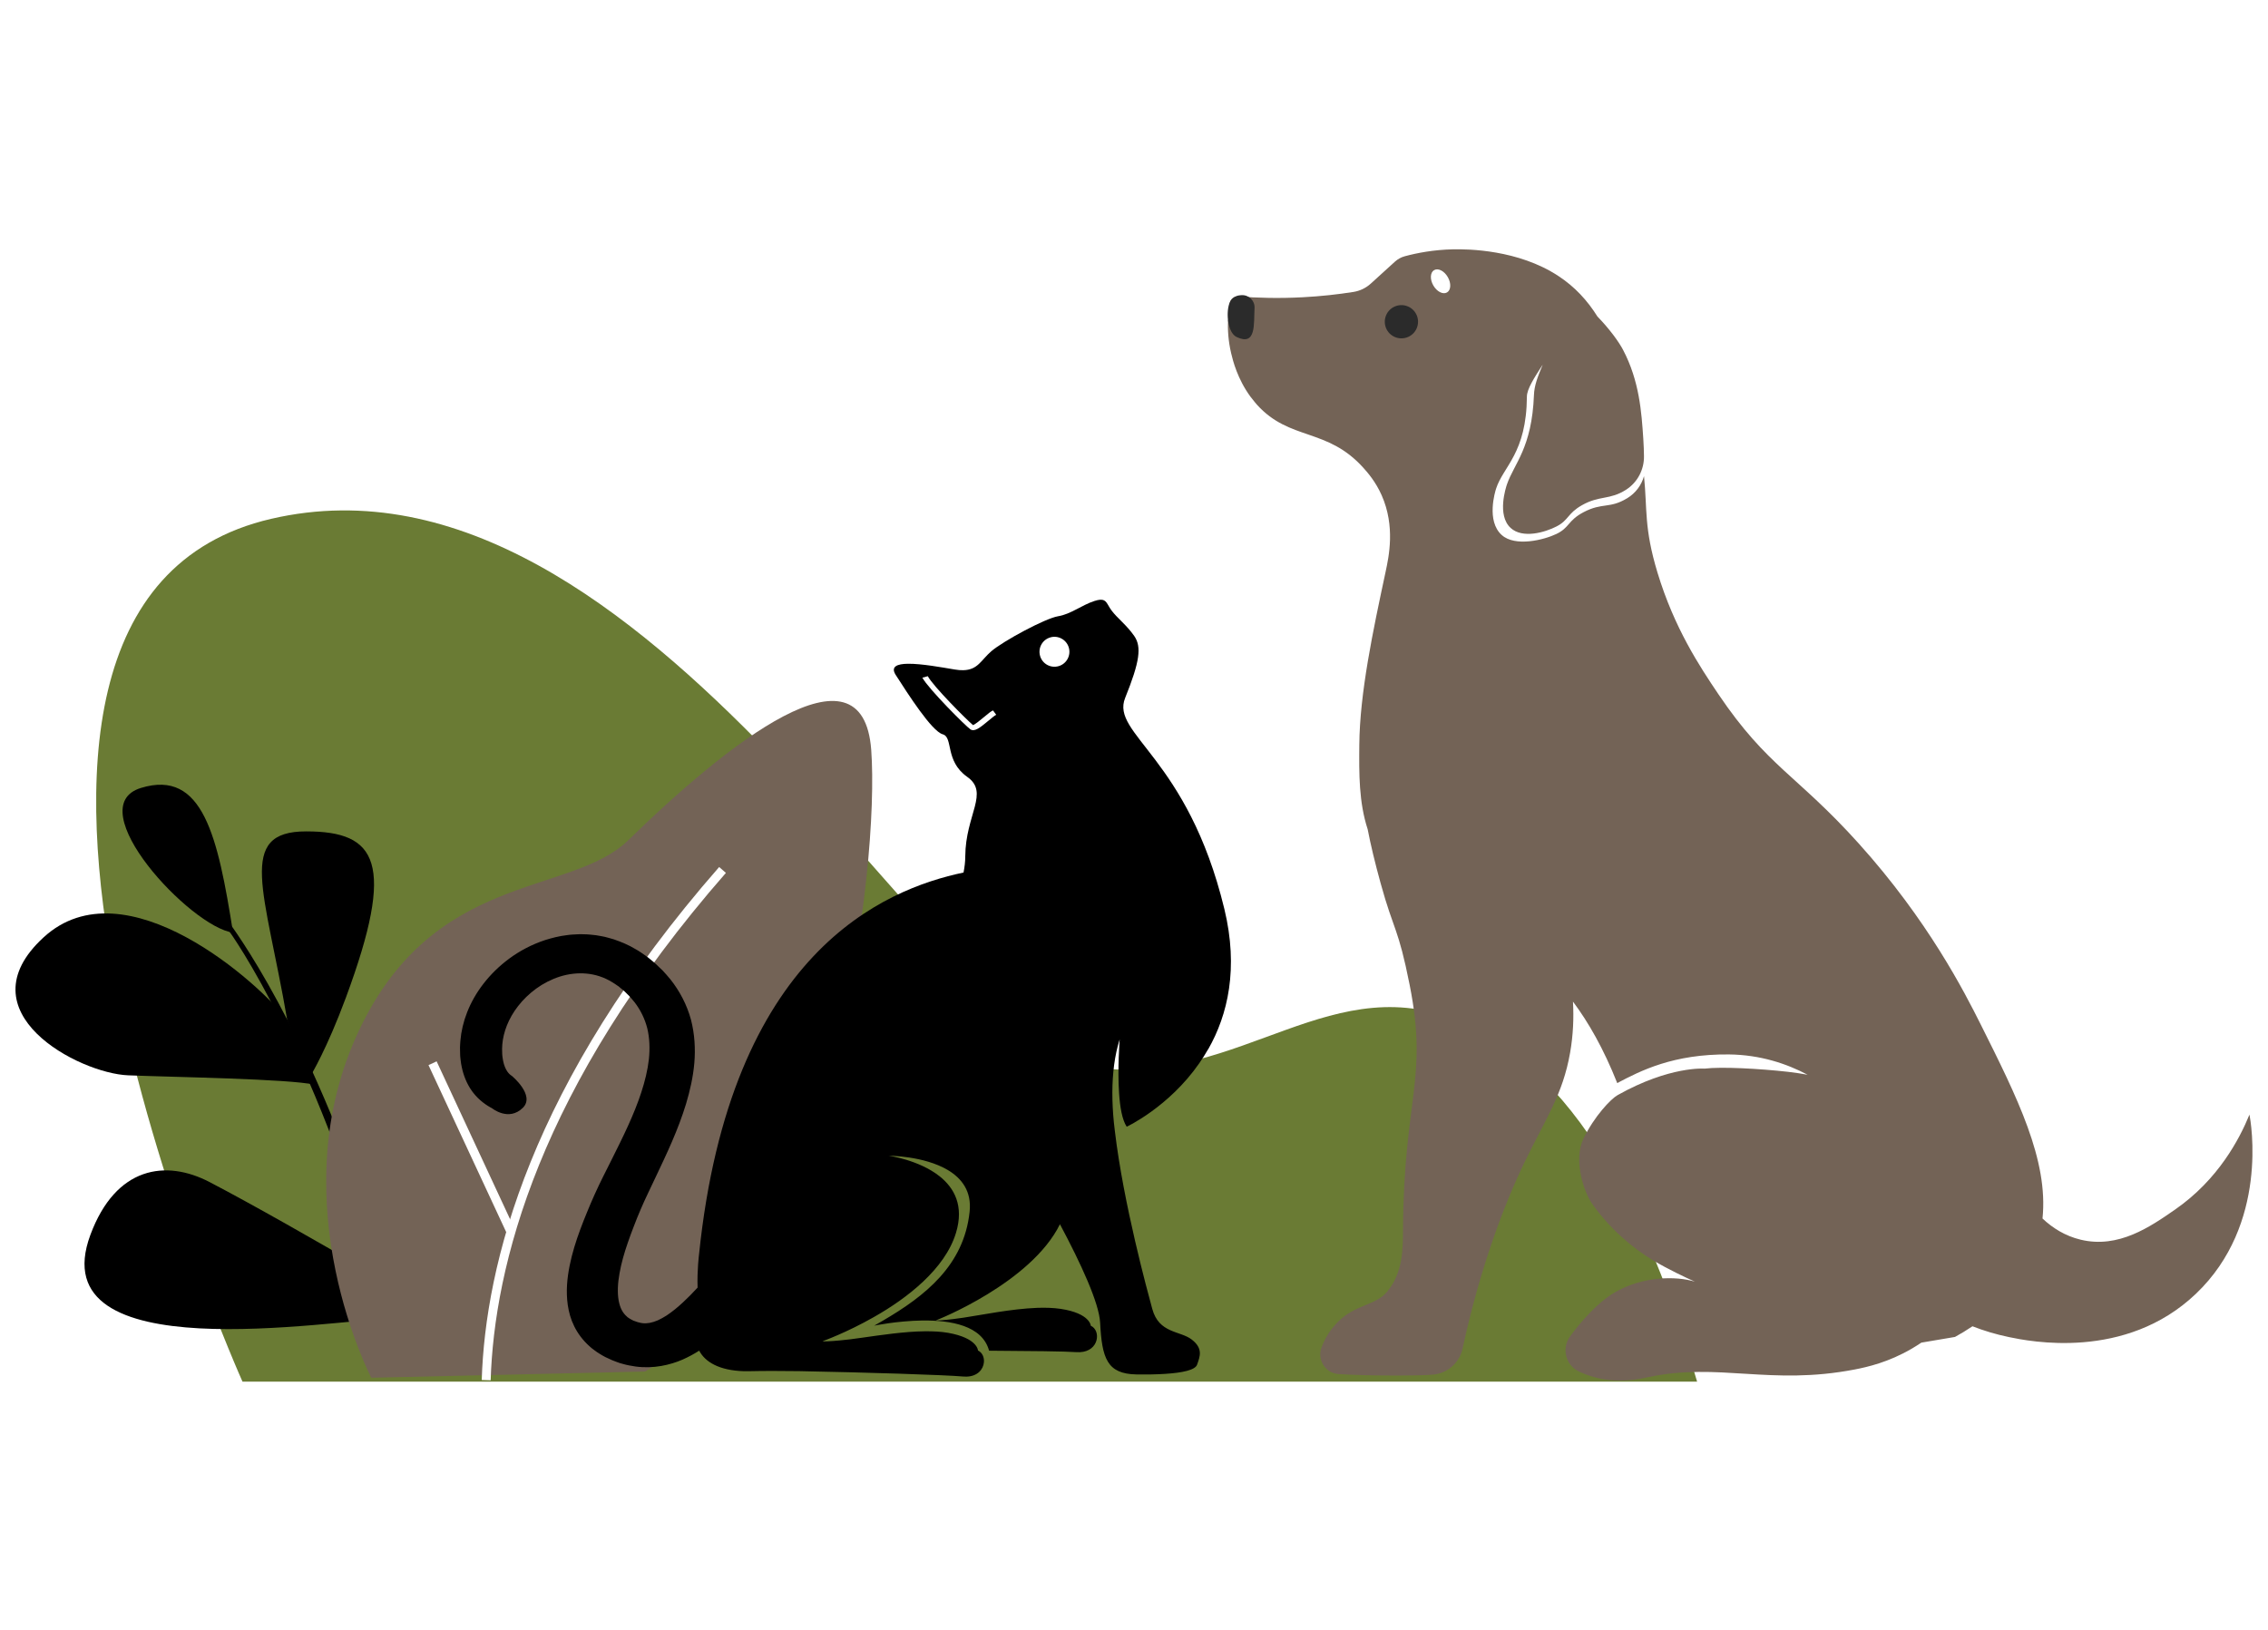 <svg xmlns="http://www.w3.org/2000/svg" id="Layer_1" viewBox="0 0 693.68 498.58" class="img-svg down_lg:order-first down_lg:self-center down_lg:mb-8 max-w-100 md:max-w-150 mx-auto mt-10 replaced-svg">
  <defs>
    <style>
      .cls-1{fill:none;stroke:#49301c;stroke-miterlimit:10;stroke-width:2px;}
      .cls-1,.cls-2,.cls-3,.cls-4,.cls-5{fill-rule:evenodd;}
      .cls-6,.cls-2{fill:#fff;}
      .cls-3{fill:#f1f2f2;}
      .cls-7{fill:#5c7a5b;}
      .cls-4{fill:#b3d5ab;}
      .cls-8,.cls-5{fill:#2b2b2b;}
      .cls-9{fill:#e9ad6f;}
      .cls-10{fill:#845948;}
      .fill-secondary { fill:#6a7b34 !important; }
      .fill-primary-color{ fill:#49301c !important; }
      .fill-primary{ fill:#736356 !important; }
    </style>
  </defs>
  <g id="Group_1495">
    <g id="Path_1293">
      <path class="fill-secondary" d="m519.07,422.65c-10.1-34.66-30.29-90.65-70.67-109.31-40.38-18.66-68.65,18.66-113.07,13.33-44.42-5.33-137.3-194.62-252.39-167.96-115.09,26.66-8.77,263.94-8.77,263.94h444.9Z"></path>
    </g>
    <g id="Path_1294">
      <path d="m87.84,311.98c-6.78-39.53-15.72-57.69,5.85-57.66,21.58.03,27.46,9.35,12.1,50.85-5.86,15.83-10.69,23.72-10.69,23.72l-7.27-16.91Z" class="stroke-secondary"></path>
    </g>
    <g id="Path_1295">
      <path d="m88,312.22c-8.28-11.21-49.73-48.39-74.67-25.48-24.94,22.91,10.85,41.61,25.87,42.2,15.02.59,48.77,1.07,57.06,2.86-5.86-13.87-8.26-19.57-8.26-19.57Z" class="stroke-secondary"></path>
    </g>
    <g id="Path_1296">
      <path d="m119.25,403.59c-21.21-80.66-49.25-118.87-49.25-118.87.94-.83.5-1.97,1.21-.94,6.22,8.89,31.9,47.67,50.68,119.11l-2.65.7Z" class="stroke-secondary"></path>
    </g>
    <g id="Path_1297">
      <path d="m117.05,391.36c-21.28-12.36-39.48-22.72-52.9-29.74-13.42-7.02-28.72-4.8-36.49,16.08-15.57,41.83,73.58,26.05,92.9,25.54,4.13-.11.06-9.81-3.51-11.88Z" class="stroke-secondary"></path>
    </g>
    <g id="Path_1298">
      <path d="m71.28,285.29c-4.64-29.29-9.15-50.09-28.17-44.26-19.02,5.83,15.17,42.57,28.17,44.26Z" class="stroke-secondary"></path>
    </g>
    <g id="Path_1299">
      <path class="fill-primary" d="m197.32,419.55c58.35-35.16,71.73-155.17,69.15-190.13-2.58-34.96-44.3-1.69-74.29,27.58-17.92,17.49-60.57,9.07-83.38,60.4-22.82,51.34,4.76,104.05,4.76,104.05l83.76-1.9Z"></path>
    </g>
    <g id="Path_1300">
      <path class="cls-6" d="m150.08,422.23l-2.74-.09c1.1-34.98,14.58-90.59,72.62-156.92l2.06,1.8c-57.51,65.72-70.86,120.68-71.95,155.21Z"></path>
    </g>
    <g id="Line_34">
      <rect class="cls-6" x="142.91" y="322.61" width="2.74" height="56.86" transform="translate(-134.6 93.6) rotate(-24.95)"></rect>
    </g>
  </g>
  <path d="m478.62,92.05h0s0,0,0,0Zm-103.02,5.77c1.25.12.61-2.25.16-2.33.1-1.04.25-2.01.4-2.88.21-1.19,1.3-2.02,2.52-1.93,5.87.46,12.51.64,19.77.25,5.59-.29,10.77-.88,15.48-1.62,2-.31,3.86-1.21,5.36-2.58,2.46-2.23,4.92-4.46,7.37-6.7.85-.77,1.88-1.34,2.99-1.64,3.77-1.01,8.79-1.99,14.72-2.12,4.72-.1,19.95.1,32.21,8.12,5.11,3.34,8.95,7.55,11.99,12.41,3.85,3.99,6.58,7.8,7.85,10.22,5,9.52,5.65,19.05,6.19,27.19.13,1.94.19,3.74.21,5.35.05,4.08-1.95,7.94-5.38,10.18-.03.02-.07.04-.1.07-5,3.2-8.13,1.69-13.49,4.73-4.48,2.54-4.01,4.56-7.78,6.5-3.5,1.8-10.37,3.83-14.04.45-4.24-3.89-1.43-12.41-1.13-13.29,2.2-6.42,7.64-11.1,8.27-27.38.1-2.84,1.08-5.44,2.68-9.28-2.52,3.92-4.83,7.44-4.84,9.76-.11,17.34-7.22,21.37-9.41,28.14-.3.92-3.08,9.92,1.71,14.22,4.14,3.72,12.93,1.49,16.7-.31,4.07-1.94,3.48-4.11,8.31-6.66,5.78-3.05,7.94-1,13.31-4.25.03-.01.06-.04.09-.05,2.55-1.56,4.32-3.96,5.11-6.74,1.03,10.23-.03,15.78,4.11,29.48,5.16,17.05,12.94,28.77,18.67,37.27,14.97,22.17,23.94,24.57,42.89,45.62,21.21,23.56,32.31,45.38,37.32,55.38,11.18,22.35,20.74,41.47,18.89,59.34,3.05,2.88,6.9,5.34,11.67,6.48,11.58,2.79,21.27-3.94,28.9-9.23,13.14-9.12,19.64-21.47,22.73-29.03.45,2.31,5.95,33.53-16.38,54.81-21.62,20.59-51.07,14.51-57.16,13.25-4.05-.84-7.78-1.98-11.18-3.31-1.86,1.25-3.67,2.34-5.35,3.26l-10.28,1.74c-.96.64-1.96,1.27-2.93,1.84-7.11,4.16-13.57,5.62-17.39,6.36-26.01,5.03-41.58-2.25-63.34,2.38-2.57.55-8.99,2.07-16.52-.05-1.66-.46-3.17-1.05-4.55-1.69-4.07-1.92-5.39-7.11-2.72-10.75,3.46-4.71,8.43-10.32,13.41-13.3,8.66-5.18,19.05-5.21,24.77-3.44-2.97-1.33-7.97-3.68-12.61-6.42-6.59-3.89-13.64-10.03-18.85-17.46-2.49-3.55-5.77-13.33-2.64-19.82,3.3-6.87,8.4-12.21,10.45-13.36,15.99-8.98,26.63-8.11,26.63-8.11,5.09-.64,16.79,0,25.43.97,2.16.25,4.2.56,6.06.9-6.39-3.38-14.45-6.1-24.03-6.21-17.01-.17-27.07,4.99-34.19,8.76-4.21-10.59-8.83-18.63-13.54-24.92.28,5.01.07,10.25-.88,15.65-2.24,12.76-7.36,19.97-13.87,33.36-6.09,12.53-13.67,32.31-19.01,57.12-.91,4.22-4.41,7.43-8.71,7.94-3.35.4-19.31.49-29.18-.13-4.09-.25-6.7-4.42-5.23-8.23,1.1-2.85,2.55-5.23,4.92-7.67,5.29-5.41,11.51-5.02,15.07-9.24,4.96-5.88,4.87-13.38,4.9-18.85.24-40.56,7.76-46.29,2.03-75.1-3.51-17.69-4.78-16.21-8.86-31.02-1.77-6.42-3.07-11.86-3.97-16.54-2.71-8.31-2.64-17-2.56-25.84.14-15.89,4.16-34.77,8.05-52.96.96-4.52,3.02-13.85-1.22-23.4-1.85-4.16-4.23-6.86-5.57-8.36-11.1-12.36-22.49-8.21-32.53-19.29-.13-.15-.9-1.03-1.97-2.42-4.03-5.47-5.43-11.12-5.95-13.33-.9-3.79-1.09-7.28-.97-10.26" class="fill-primary"></path>
  <path class="cls-5" d="m430.57,93.72c-2.6-1.07-5.57.16-6.64,2.76-1.07,2.6.16,5.57,2.76,6.64,2.6,1.07,5.57-.16,6.64-2.76,1.07-2.6-.16-5.57-2.76-6.64Z"></path>
  <path class="cls-2" d="m438.64,82.63c-1.22.7-1.34,2.8-.25,4.69,1.08,1.89,2.96,2.85,4.18,2.14,1.22-.7,1.34-2.8.25-4.69-1.08-1.89-2.95-2.85-4.18-2.14Z"></path>
  <path class="cls-8" d="m379.71,90.29c2.24-.14,4.13,1.69,4,3.94-.27,4.85.59,11.8-5.54,8.83-2.51-1.22-3.3-6.92-2.18-10.21.49-1.44,1.81-2.43,3.32-2.53l.4-.03Z"></path>
  <path class="cls-10" d="m268.95,291.62l28.45,31.53c1.79,1.98-.53,4.96-2.89,3.71l-39.25-20.72c-1.42-.75-1.71-2.66-.57-3.8l10.8-10.81c.97-.97,2.55-.93,3.46.09Z"></path>
  <path d="m369.5,320.95v.03c-.85,1.49-1.75,2.92-2.7,4.27-9.33,13.44-22.19,19.41-22.19,19.41-1.39-2.08-2.06-6.03-2.33-10.24-.52-7.53.15-15.96.18-16.46-1.56,4.88-2.21,10.42-2.24,16.22,0,2.98.15,6.03.46,9.12h0c.09.91.19,1.8.31,2.7,2.64,22.25,10.01,49.13,11.43,54.36,2.05,7.62,8.55,6.66,12.1,9.42,3.55,2.77,2.48,5.2,1.61,7.69-.59,1.64-4.51,2.46-9.68,2.79-2.71.19-5.76.22-8.84.18-9.02-.15-10.57-4.92-11.13-15.87-.31-5.95-5.85-18.02-12.29-30.08-8.8,17.93-37.72,29.41-37.97,29.41,0,0,.16.03.65.01.94-.01,3.15-.15,7.8-.83,5.32-.78,14.5-2.7,22.56-3.01,2.55-.09,4.98-.01,7.16.31,9.05,1.36,9.24,5.17,9.24,5.17,3.15,1.4,2.61,7.8-3.33,8.08-.34.01-.71.01-1.08-.01-3.37-.25-14.22-.37-26.7-.44-2.09-7.74-11.76-9.33-20.42-9.24-3.9.06-7.6.46-10.33.84-2.67.37-4.39.74-4.39.74.87-.5,1.75-.99,2.61-1.5,13.07-7.62,24.83-16.99,26.57-33.3.69-6.31-2.42-10.27-6.63-12.79-7.35-4.38-18.11-4.39-18.11-4.39,0,0,9.18,1.24,15.56,6.28,4.45,3.54,7.56,9,5,17.36-3.36,11.04-15,20-25.08,25.7-8.46,4.83-15.74,7.41-15.74,7.41,0,0,.16.03.63.03.96,0,3.17-.07,7.88-.63,4.35-.53,11.27-1.72,18.04-2.24,1.59-.12,3.15-.19,4.69-.21,2.55-.03,5,.09,7.18.47,9.03,1.59,9.15,5.39,9.15,5.41.04.01.09.04.13.07,1.21.63,1.81,2.06,1.68,3.51-.18,2.11-1.87,4.33-5.35,4.41-.34,0-.71,0-1.09-.04-5.42-.49-30.12-1.27-49.97-1.64-5.57-.07-10.76-.09-15.05.01-.66.03-1.28.01-1.9.01-7.65-.21-11.95-2.87-13.72-6.28-.03.01-.06.03-.07.04-1.47.93-3.11,1.84-5,2.68-1.9.83-4.1,1.53-6.56,1.96-2.45.43-5.19.53-7.87.16-1.33-.19-2.67-.44-3.92-.81-.16-.04-.31-.09-.47-.13-.09-.03-.16-.06-.24-.07-.03-.01-.04-.01-.07-.01h-.01s-.53-.19-.49-.18c-.21-.07-.41-.15-.62-.22-.21-.07-.41-.16-.62-.24-.1-.04-.21-.07-.31-.12-.06-.01-.09-.03-.18-.07-.09-.03-.18-.06-.25-.1-.68-.29-1.36-.6-2.02-.93-.65-.32-1.16-.65-1.74-1-.56-.32-1.11-.72-1.64-1.12-.27-.21-.53-.4-.8-.6-.25-.21-.5-.44-.74-.65-1.97-1.77-3.55-3.89-4.61-6.06-1.08-2.17-1.65-4.36-1.97-6.48-.6-4.23-.19-8.24.57-12.05.77-3.83,1.93-7.52,3.27-11.13.66-1.81,1.39-3.6,2.11-5.36.37-.87.72-1.74,1.09-2.62.44-1,.75-1.71,1.18-2.68.85-1.89,1.69-3.64,2.56-5.39.87-1.74,1.75-3.48,2.62-5.22,3.45-6.9,6.85-13.73,9.08-20.59,1.12-3.42,1.95-6.82,2.33-10.15.34-3.3.22-6.5-.49-9.46-.75-2.93-2.06-5.61-3.92-8.02-.47-.6-1.02-1.18-1.5-1.77-.28-.28-.56-.55-.84-.83l-.41-.41c-.07-.07-.15-.13-.22-.21-.03-.03-.06-.07-.09-.1-.35-.29-.71-.59-1.06-.87-.18-.16-.37-.32-.56-.47-.04-.04-.09-.07-.13-.12-.03-.03-.07-.04-.1-.07-.07-.04-.13-.09-.21-.13-.55-.35-1-.74-1.68-1.11-4.98-3.09-10.74-3.37-16.03-1.72-2.64.85-5.11,2.14-7.26,3.7-2.15,1.58-4.01,3.39-5.5,5.32-3.01,3.85-4.51,8.02-4.83,11.69-.01.46-.07.91-.07,1.36.01.46.03.9.03,1.33v.13h0s0,.04.01.06v.1c.01.13.01.27.03.4.03.19.04.37.06.56.06.41.12.8.19,1.15.29,1.44.78,2.5,1.28,3.24.44.63.91,1.05,1.34,1.31.01.01.04.03.06.04,0,0,7.17,5.92,3.38,9.72-4.34,4.34-9.48.16-9.49.14-.16-.07-.34-.16-.52-.27-1.03-.59-2.06-1.3-3.02-2.15-.24-.21-.47-.43-.72-.66-.27-.28-.53-.56-.8-.85-.15-.16-.28-.34-.43-.52-.06-.07-.12-.15-.18-.21-.03-.03-.04-.06-.07-.1-.04-.06-.1-.13-.15-.19-.1-.13-.19-.27-.29-.4-1.52-2.15-2.52-4.69-3.05-7.25-.13-.63-.25-1.3-.32-1.95-.04-.31-.07-.68-.12-1.03,0-.13-.01-.28-.03-.41-.01-.09-.01-.18-.01-.27s-.01-.16-.01-.25c-.01-.66-.03-1.36-.04-2.03.01-.69.07-1.39.12-2.09.47-5.67,2.73-11.86,7.04-17.42,2.14-2.77,4.77-5.39,7.91-7.71s6.81-4.29,10.98-5.67c2.09-.65,4.29-1.22,6.6-1.49,1.15-.18,2.34-.22,3.54-.28.59-.03,1.19,0,1.8.01.59.01,1.19.03,1.81.1.6.06,1.21.13,1.81.19.6.09,1.21.21,1.81.32.31.06.6.12.9.18.31.07.6.16.9.24.6.16,1.18.34,1.78.5,2.31.8,4.61,1.74,6.68,3.01,1.03.55,2.12,1.33,3.18,2.08.12.09.25.19.4.28.06.04.13.1.18.15.06.03.1.07.15.1.19.15.38.31.56.46.38.31.75.62,1.13.93.01.01.04.03.07.06l.27.24c.06.04.12.09.16.15.1.09.21.19.32.29.19.19.41.4.62.6.41.38.83.78,1.25,1.19.77.85,1.56,1.71,2.3,2.62,2.93,3.64,5.16,7.96,6.37,12.42,1.16,4.46,1.39,8.99,1.03,13.31-.38,4.33-1.34,8.47-2.53,12.45-2.42,7.96-5.91,15.27-9.22,22.25-.81,1.72-1.64,3.45-2.45,5.16-.8,1.68-1.58,3.39-2.24,4.95-.34.77-.75,1.78-1.05,2.51-.32.87-.66,1.72-1,2.56-.65,1.68-1.27,3.33-1.83,4.97-1.13,3.24-2.03,6.42-2.56,9.45-.55,3.01-.68,5.88-.28,8.22.21,1.16.53,2.2.97,3.02.43.81.94,1.44,1.55,1.96.07.07.15.13.21.21.09.04.18.1.27.18.16.1.31.24.52.34.19.09.4.25.53.29.13.06.27.12.37.19.01.01.03.01.06.03,0,.01.09.03.12.06.12.03.21.07.31.1.21.07.41.15.62.22.12.03.22.09.34.12,0,.01.01.01.01.01.03,0,.04,0,.09.01.04.01.09.01.15.03.43.15.81.19,1.19.25.75.1,1.44.04,2.21-.09.77-.15,1.61-.4,2.48-.78.88-.41,1.77-.9,2.67-1.47.87-.59,1.74-1.21,2.58-1.9,1.68-1.36,3.23-2.84,4.66-4.27.78-.81,1.53-1.61,2.25-2.37-.18-5.32.44-10.12.44-10.12,9.5-92.39,56.63-111.73,80.9-116.85.32-1.62.53-3.27.53-4.92.07-12.85,7.49-19.51.56-24.37-6.88-4.89-4.16-12.08-7.47-13-3.33-.93-10.62-12.33-14.34-18.12-1.67-2.58.38-3.42,3.76-3.45,4.18-.04,10.43,1.12,14.22,1.75,1.02.18,1.9.24,2.67.22,4.45-.1,5.41-3.06,8.55-5.79,3.71-3.17,16.49-10.05,20.41-10.71,3.93-.63,7.32-3.45,11.11-4.66.72-.24,1.31-.37,1.8-.4,1.96-.12,2.08,1.4,3.45,3.26,1.69,2.31,4.6,4.44,6.94,7.8,2.34,3.35,1.71,7.9-2.76,18.98-4.49,11.1,19.07,18.05,30.34,64.54,4.41,18.2,1.06,32.42-4.94,42.94Z" class="fill-secondary-two"></path>
  <g id="Path_1325">
    <path class="cls-6" d="m304.7,218.65l-.98-1.33c-.61.25-1.45.93-2.76,2.03-.94.78-2.61,2.17-3.35,2.47-1.91-1.59-12.14-11.82-13.84-14.97l-1.66.45c1.88,3.47,13.46,15.02,14.7,15.81,1.27.8,2.77-.37,5.54-2.67.91-.76,1.94-1.62,2.36-1.79Z"></path>
  </g>
  <g id="Path_1337">
    <path class="cls-2" d="m321.22,194.99c-2.43.71-3.81,3.25-3.1,5.68.71,2.43,3.25,3.81,5.68,3.1,2.42-.71,3.81-3.25,3.1-5.68-.71-2.42-3.25-3.82-5.67-3.11h0Z"></path>
  </g>
</svg>